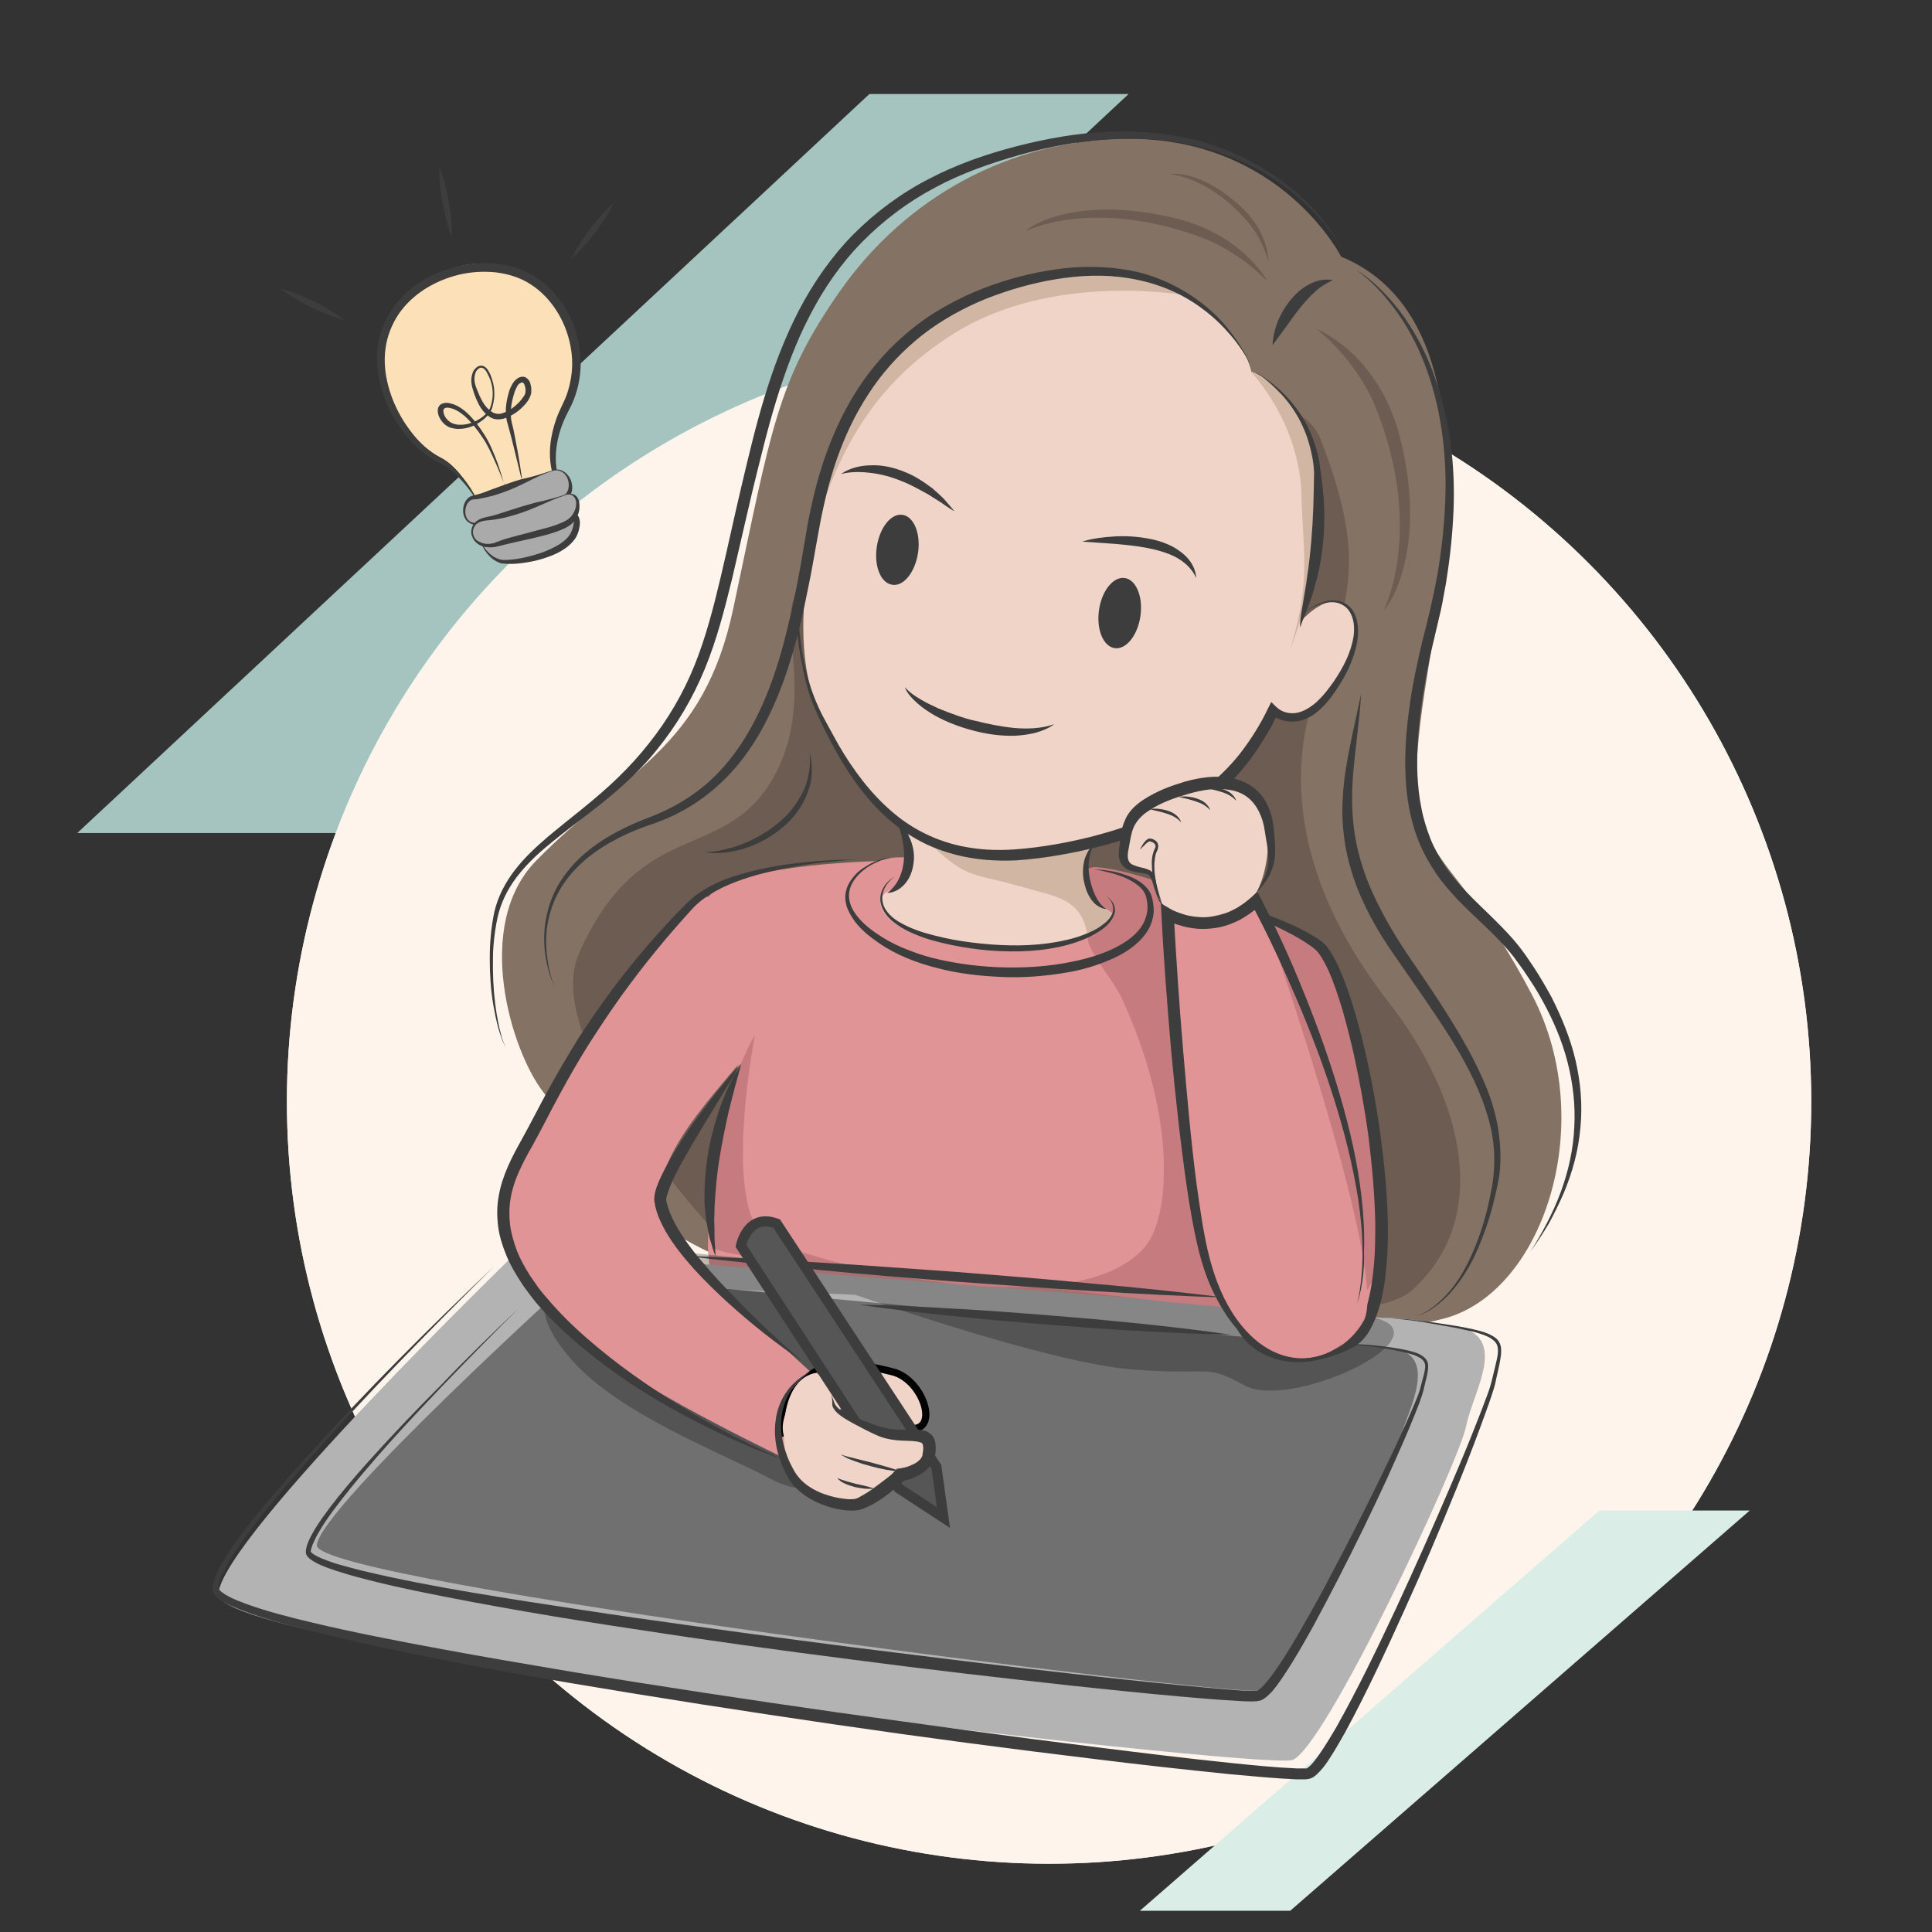 <?xml version="1.0" encoding="utf-8"?>
<!-- Generator: Adobe Illustrator 23.0.3, SVG Export Plug-In . SVG Version: 6.00 Build 0)  -->
<svg version="1.1" id="圖層_1" xmlns="http://www.w3.org/2000/svg" xmlns:xlink="http://www.w3.org/1999/xlink" x="0px" y="0px"
	 viewBox="0 0 600 600" style="enable-background:new 0 0 600 600;" xml:space="preserve">
<rect x="0" y="0" width="600" height="600" fill="#333333" stroke="none"/>
<style type="text/css">
	.st0{fill:#A5C4C0;}
	.st1{fill:#DAF2EE;}
	.st2{fill:#FFF4EB;}
	.st3{fill:#DAEDE6;}
	.st4{fill:#847264;}
	.st5{fill:#6D5C51;}
	.st6{fill:#F0D4C8;}
	.st7{fill:#E19495;}
	.st8{fill:#D1B6A3;}
	.st9{fill:#B3B3B3;}
	.st10{fill:#707070;}
	.st11{opacity:0.25;fill:#020202;enable-background:new    ;}
	.st12{fill:#C67C7F;}
	.st13{fill:#3D3D3D;}
	.st14{fill:none;}
	.st15{fill:#F0D4C8;stroke:#000000;stroke-width:2.237;stroke-miterlimit:10;}
	.st16{fill:#565656;stroke:#3D3D3D;stroke-width:3.146;stroke-miterlimit:10;}
	.st17{fill:#F0D4C8;stroke:#000000;stroke-width:2;stroke-miterlimit:10;}
	.st18{fill:#FCE0B7;}
	.st19{fill:#BCBCBC;}
	.st20{fill:#AAAAAA;}
	.st21{fill:none;stroke:#000000;stroke-miterlimit:10;}
</style>
<polygon class="st0" points="350.5,29.2 270,29.2 24,258.7 104.5,258.7 "/>
<g>
	<circle class="st1" cx="325.8" cy="342.1" r="236.7"/>
	<circle class="st2" cx="325.8" cy="342.1" r="236.7"/>
</g>
<polygon class="st3" points="543.4,469.1 496.7,469.1 354,593.4 400.7,593.4 "/>
<g>
	<path class="st4" d="M416.5,79.7c0,0-18.7-37-66.7-36.6c-36.1,0.3-68.5,18.1-89,47.4c-19.6,28-21.2,42.7-33.1,98.6
		c-9.3,43.7-33.5,50-61.1,78.1c-19.9,20.2-7.8,59.4,2.3,72.2c8,10.2,15.8,21.4,30.2,35.6c17.2,16.9,57.4,27.7,60.8,25.1
		s145,22.4,145,22.4s20.3-7.6,42.7-12.8c31.4-7.4,49.2-60.6,28.2-100.7c-28.4-54.3-42.9-35.9-32.5-99.7
		C451.6,158.6,457.7,96.8,416.5,79.7z"/>
	<path class="st5" d="M241.2,239.6c-15,29.5-41.9,12.5-61.4,56.5c-12.4,28.1,42.2,86.4,42.2,86.4s191.8,40.4,216.5,18.2
		s16.5-59-7.5-89.8s-33.9-65.2-21.8-97.8c9.9-26.7,15.3-39.5,1-76.5C395,97.3,255.4,174,248.1,182.8
		C240.8,191.6,253.2,216,241.2,239.6z"/>
	<path class="st6" d="M325.5,265.4c21.4-4.6,49.1-7.1,70.8-44.6c0,0,4.9,9.3,17.4-7.1c15.2-19.9,4.9-36.5-9.8-20.7
		c0,0,2.1-3.9,4.9-19.5c4.9-27.6-3.6-51.5-20.2-58.1c0,0-4.6-24.5-41.4-30.1c-18.7-2.8-32.5,2.1-44.4,8.6s-28,9.8-45.4,52.2
		c-6.2,15.1-7.2,36.8-7.2,36.8s-3.1,21.2,3.5,36.5c9,21,26,38,26,38"/>
	<path class="st7" d="M218.6,282.3c0.1,11.8,21,8.4,10.3,49.2c-5.4,20.6-4.5,25.9-7.8,42.9c-5.7,29.1,10.3,39.2,8.5,25.2l152.8,14.6
		c0,0,14.5,17.7,39.2,2.1c19-12,0-118-13-123.7c-24.7-10.7-30.6-16.6-70.5-22.3c0,0,14.6,18.3-36.4,18.3
		c-35.1,0.1-18.1-22.4-18.1-22.4s-2.6,0-6.8,0.1c-0.8,0-3.7,1-4.7,1.1C254,268.1,218.5,270.8,218.6,282.3z"/>
	<path class="st8" d="M368.1,91.7c0,0-40.7-7.4-71.4,11.6c-24.8,15.4-36.2,35.8-44.1,62.6c0,0,5.2-34.8,26.9-56.1
		c18.9-18.5,37.9-24,53.9-25.2C351.4,83.2,368.1,91.7,368.1,91.7z"/>
	<path class="st8" d="M388.4,115.4c0,0,15.2,15.4,15.8,38.6c0.4,18,3.1,26.1-3.6,47.9c0,0,10.8-27.2,9.5-45.7
		c-1.2-18.4-7-28.3-11.3-33.4S388.4,115.4,388.4,115.4z"/>
	<path class="st9" d="M429.8,409.3c0,0,4.5-0.5,21.9,2.5s5.9,19.8,3.6,31.2c-2.3,11.4-44.1,100.5-54,103.6
		c-9.9,3-334.2-34.1-333.5-51.5c0.8-17.4,93.5-107,93.5-107L429.8,409.3z"/>
	<path class="st10" d="M410,417.4c0,0,6.9-0.8,22.1,1.2s5.1,19.5,3.1,27S400,523,391.4,525s-293.7-33.6-293-45.1
		C99.1,468.4,179,396,179,396L410,417.4z"/>
	<path class="st11" d="M265.6,402.1c0,0,60,21.2,86,23.2s22-2,35,5s54-11,45-19s-112-12-112-12l-134.2-13l5.1,12.6L265.6,402.1z"/>
	<path class="st11" d="M171.7,399.6c0,0-9.1,5.8,5.9,22.8s47,29,62,37s38,1,39-15s-39-37-22-39S200.8,396.8,171.7,399.6z"/>
	<path class="st7" d="M158.1,368.2c-3.5,27.9,15.4,42.7,27.1,51.6c18.7,14.3,59.4,33.5,59.4,33.5s1-20.2,13-22c0,0-43.3-37.9-51-54
		s18.2-40,28.4-53.8c0,0-1.7-62.1-22.4-40.5S159.8,354.3,158.1,368.2z"/>
	<path class="st6" d="M281.7,257.6c0,0,4.5,14.5-5.1,18.7c-9,4,1,18,35.1,18.6c21.9,0.4,36.9-9.6,32.1-12.5c-3.1-1.8-3-1.6-6.2-8.6
		c-3-6.5,2.9-12.7,2.9-12.7"/>
	<path class="st12" d="M234.5,321.3c0,0-9.7,49.1,2,62c6,6.5,95.8,31.1,119,4c8-9.4,10-40-7-77c-3.4-7.5-15-19.5-9-21c4-1,9-7,2-7
		c-2,0-9-13.5-1-13c15,1,54,17,66,23c12.6,6.3,35.4,91.6,16,111c-10,10-96-4.1-103-4s-97-8-98-12
		C218.3,374.3,223.5,340.3,234.5,321.3z"/>
	<path class="st8" d="M297.5,264.3c0,0,11.8,2,21,2c10,0,21-5,21-5s-2.9,6.4-2.5,11.5c0.5,6.5,9,11,9,11s-7.8,9-8.5,5.5
		c-2-10-10-11-17-13c-14.6-4.2-16.4-3.7-21-6c-6-3-11-9-11-9s7,4,17,5"/>
	<g>
		<path class="st13" d="M388.4,113.4c-1.7-3.4-3.9-6.6-6.4-9.5s-5.2-5.5-8.3-7.8c-6-4.6-13.1-7.7-20.5-9.2c-7.4-1.6-15-1.6-22.5-0.6
			s-14.8,2.9-21.9,5.5s-13.8,6.1-19.9,10.4c-6.1,4.4-11.5,9.7-16,15.6c-4.5,6-8.2,12.6-11,19.5c-2.9,7-4.9,14.2-6.5,21.7
			c-0.8,3.7-1.4,7.5-2.1,11.2c-0.7,3.8-1.3,7.6-2.1,11.3c-1.5,7.5-3.1,15.1-5.4,22.5c-2.2,7.4-5,14.7-8.7,21.6
			c-3.7,6.9-8.4,13.3-14.3,18.5c-5.8,5.3-12.8,9.3-20.2,11.8c-7.2,2.4-14.1,5.7-20,10.4c-2.9,2.4-5.5,5.1-7.6,8.2s-3.6,6.6-4.5,10.3
			c-0.9,3.7-1.1,7.5-0.7,11.3c0.4,3.8,1.2,7.6,2.7,11.1c-3.2-6.9-4.4-15-2.8-22.6c0.8-3.8,2.2-7.5,4.3-10.8s4.7-6.3,7.7-8.8
			c5.9-5.1,13.1-8.6,20.3-11.3c7-2.7,13.6-6.6,19-11.7c5.5-5.1,9.8-11.3,13.3-18s6.1-13.8,8.2-21.1s3.7-14.7,5.2-22.2
			c0.7-3.7,1.4-7.5,2-11.3c0.7-3.8,1.2-7.6,2.1-11.4c1.6-7.6,3.8-15.1,6.8-22.3c3-7.2,6.8-14.1,11.6-20.3
			c4.8-6.2,10.5-11.7,16.9-16.2c3.2-2.3,6.6-4.2,10.1-6s7.1-3.3,10.7-4.6c7.3-2.6,14.9-4.4,22.7-5.3c7.7-0.8,15.6-0.5,23.2,1.3
			C369,88.5,382.3,99.3,388.4,113.4z"/>
	</g>
	<g>
		<path class="st13" d="M422.7,215.5c-0.5,8.9-2,17.8-2.6,26.6s0.1,17.6,2.7,25.9c1.2,4.2,2.9,8.2,4.8,12.1s4.1,7.8,6.4,11.5
			s4.9,7.4,7.4,11.1s5,7.4,7.4,11.2c4.8,7.6,9.4,15.4,12.8,23.8c1.7,4.2,3,8.6,3.7,13.1s0.9,9.1,0.4,13.6c-0.3,2.3-0.8,4.5-1.3,6.7
			s-1.1,4.4-1.7,6.5c-1.3,4.3-2.9,8.5-4.8,12.6c-2,4-4.4,7.9-7.4,11.2c-1.5,1.7-3.2,3.2-5,4.5s-3.8,2.4-6,2.9
			c2.2-0.6,4.1-1.8,5.8-3.1c1.8-1.4,3.3-2.9,4.8-4.6c2.9-3.4,5.1-7.3,6.9-11.3s3.3-8.2,4.4-12.5c0.6-2.1,1.1-4.3,1.5-6.5
			c0.5-2.2,0.8-4.3,1-6.5s0.2-4.4,0.1-6.5c-0.1-2.2-0.4-4.3-0.8-6.5c-0.9-4.3-2.3-8.5-4-12.5c-3.4-8.1-8.1-15.7-13-23
			c-4.9-7.4-10.1-14.6-15.2-22.1c-2.5-3.8-4.8-7.7-6.8-11.8c-2-4.1-3.7-8.4-4.9-12.8c-1.3-4.4-2-9-2.3-13.5c-0.3-4.6,0-9.1,0.5-13.6
			C418.7,232.9,420.9,224.3,422.7,215.5z"/>
	</g>
	<g>
		<path class="st13" d="M389.6,115.4c6.4,3.5,11.8,8.9,15.5,15.2c1.8,3.2,3.2,6.7,4.1,10.3c0.5,1.8,0.7,3.6,0.9,5.5l0.4,2.7
			c0.1,0.9,0.2,1.8,0.3,2.7c0.8,7.3,0.6,14.8-0.6,22.1c-0.3,1.8-0.7,3.6-1.1,5.4c-0.5,1.8-1,3.6-1.5,5.3c-0.6,1.7-1.2,3.5-1.9,5.2
			c-0.6,1.7-1.4,3.3-1.9,5.1c-0.1-0.9,0-1.9,0.1-2.8c0.1-0.9,0.2-1.8,0.4-2.7l0.9-5.4c0.3-1.8,0.6-3.5,0.8-5.3
			c0.3-1.8,0.5-3.5,0.7-5.3c0.8-7.1,1.2-14.2,1.3-21.4l0.1-5.4c-0.1-1.8-0.3-3.5-0.7-5.3c-0.7-3.5-1.8-6.9-3.4-10.1
			c-1.6-3.2-3.7-6.2-6.1-8.8C395.4,119.8,392.7,117.3,389.6,115.4z"/>
	</g>
	<g>
		<path class="st13" d="M395.2,107.2c0.1-2.5,0.7-5,1.6-7.3s2.2-4.5,3.8-6.5c1.6-2,3.5-3.8,5.8-5c2.3-1.3,5-1.9,7.5-1.4
			c-2.3,1.1-4.2,2.3-5.8,3.9c-1.7,1.5-3.1,3.2-4.6,5c-1.4,1.8-2.8,3.7-4.1,5.6C398.1,103.2,396.7,105.2,395.2,107.2z"/>
	</g>
	<g>
		<path class="st13" d="M417.5,78.7c-2.2-4.2-5.2-8.1-8.4-11.6c-3.2-3.5-6.8-6.7-10.6-9.5c-7.7-5.6-16.4-9.6-25.6-11.9
			c-9.2-2.4-18.7-3-28.2-2.5c-9.5,0.6-18.8,2.3-28,4.9c-9.1,2.6-18.1,5.7-26.4,10.2c-8.3,4.4-15.9,10.1-22.5,16.8
			s-12,14.5-16.3,22.9c-4.4,8.4-7.6,17.3-10.4,26.3c-2.8,9.1-5,18.4-7.3,27.7c-2.2,9.3-4.3,18.6-6.5,28c-2.3,9.3-4.7,18.7-8.4,27.7
			s-8.7,17.5-14.8,25c-3,3.8-6.4,7.3-10,10.6s-7.3,6.3-11.1,9.2s-7.6,5.8-11.3,8.8s-7.2,6.1-10.2,9.8c-3,3.6-5.3,7.7-6.6,12.3
			c-0.6,2.3-1,4.6-1.3,7s-0.5,4.7-0.5,7.1c-0.1,4.8,0.1,9.5,0.7,14.3c0.3,2.4,0.7,4.7,1.2,7.1c0.3,1.2,0.6,2.3,0.9,3.5
			c0.4,1.1,0.8,2.3,1.5,3.3c-0.7-1-1.2-2.1-1.6-3.2c-0.4-1.1-0.8-2.3-1.1-3.4c-0.6-2.3-1.1-4.7-1.5-7c-0.8-4.7-1.1-9.6-1.1-14.4
			s0.4-9.6,1.4-14.4c1.1-4.8,3.4-9.2,6.4-13.1s6.6-7.2,10.2-10.3c3.7-3.1,7.5-6.1,11.2-9.1s7.3-6.1,10.7-9.4
			c3.4-3.3,6.6-6.8,9.5-10.5c5.9-7.4,10.7-15.6,14.2-24.3s5.9-18,8.1-27.3c2.2-9.3,4.2-18.7,6.4-28s4.4-18.7,7.2-27.9
			s6.2-18.3,10.7-27c4.5-8.6,10.1-16.7,17-23.7c6.9-6.9,14.9-12.8,23.5-17.2c8.6-4.5,17.9-7.7,27.2-10.1c9.3-2.4,18.9-4.1,28.6-4.5
			s19.4,0.5,28.8,3.1c9.3,2.6,18.2,7,25.8,12.9C406.8,62.7,413.3,70.1,417.5,78.7z"/>
	</g>
	<g>
		<path class="st13" d="M248.2,178.8c-0.5,4.6-0.5,9.2-0.2,13.8s0.9,9.1,1.8,13.6c1,4.5,2.3,8.8,4.2,13c0.9,2.1,2,4.1,3.1,6.1
			s2.2,4,3.3,6c4.6,7.9,10.1,15.3,17,21.1c6.8,5.8,15.2,9.6,24.1,10.9c4.4,0.7,8.9,0.8,13.4,0.5s9-0.9,13.5-1.7
			c9-1.6,17.8-4,26.3-7.3c4.2-1.6,8.4-3.5,12.3-5.6c4-2.2,7.7-4.6,11-7.6s6.3-6.3,8.9-10c2.6-3.6,5-7.6,6.9-11.6l1-2l1.5,1.5
			c0.1,0.1,0.4,0.3,0.6,0.5s0.5,0.3,0.7,0.5c0.5,0.3,1,0.5,1.6,0.7c1.1,0.3,2.2,0.4,3.4,0.2c2.3-0.4,4.5-1.8,6.4-3.5
			c0.9-0.9,1.8-1.8,2.7-2.9c0.8-1,1.6-2.1,2.4-3.2c1.5-2.2,2.9-4.5,4-6.9s1.9-4.9,2.3-7.5c0.3-2.6,0.1-5.3-1.3-7.5
			c-0.7-1.1-1.7-1.9-2.9-2.4c-1.2-0.5-2.5-0.6-3.8-0.4c-2.6,0.3-5.1,1.6-7.4,3.1c2.1-1.6,4.6-3,7.3-3.6c1.4-0.2,2.8-0.2,4.2,0.2
			c1.4,0.5,2.6,1.4,3.4,2.5c1.7,2.4,2,5.4,1.8,8.1c-0.2,2.8-1,5.5-2,8.1s-2.3,5-3.8,7.3c-0.7,1.2-1.5,2.3-2.3,3.4
			c-0.8,1.1-1.7,2.2-2.7,3.2c-2,2-4.4,3.9-7.5,4.5c-1.5,0.3-3.1,0.3-4.7-0.1c-0.8-0.2-1.5-0.5-2.2-0.8c-0.7-0.4-1.3-0.7-2-1.4
			l2.5-0.5c-1,2.2-2,4.3-3.2,6.3s-2.4,4-3.8,6c-2.7,3.9-5.7,7.6-9.2,10.8s-7.5,5.9-11.7,8.1c-4.1,2.3-8.4,4.2-12.8,5.9
			c-8.7,3.3-17.8,5.7-27,7.3c-4.6,0.8-9.2,1.4-13.9,1.7c-4.7,0.2-9.5,0-14.1-0.8c-4.7-0.8-9.3-2.2-13.6-4.2c-2.1-1-4.2-2.2-6.2-3.5
			s-3.8-2.8-5.6-4.3c-7.1-6.3-12.5-14.1-16.9-22.2c-2.2-4.1-4.3-8.2-6.1-12.5s-3-8.8-3.8-13.4C247.1,197.3,246.9,187.9,248.2,178.8z
			"/>
	</g>
	<g>
		<path class="st13" d="M278.5,255c1.8,1.4,3.1,3.3,4.1,5.4c0.9,2.1,1.4,4.5,1.2,6.8c-0.2,2.4-0.8,4.7-2.3,6.7
			c-1.4,1.9-3.6,3.4-6,3.4c1.8-1.3,3-2.9,3.8-4.7c0.8-1.7,1.3-3.7,1.4-5.6c0.2-1.9,0-3.9-0.4-5.9C280,259.1,279.3,257.1,278.5,255z"
			/>
	</g>
	<g>
		<path class="st13" d="M340,261.8c-1,1.7-1.6,3.5-1.8,5.4c-0.3,1.8-0.1,3.7,0.2,5.5c0.4,1.8,0.9,3.6,1.7,5.3
			c0.8,1.7,1.8,3.2,3.5,4.3c-1,0-2-0.5-2.9-1.1c-0.8-0.6-1.6-1.4-2.1-2.3c-1.2-1.8-1.7-3.8-2.1-5.8c-0.3-2-0.2-4.2,0.3-6.1
			C337.4,265,338.5,263.1,340,261.8z"/>
	</g>
	<g>
		<path class="st13" d="M278.4,266.3c-1.6,0-3.2,0.4-4.8,0.9c-1.5,0.6-3,1.3-4.3,2.2c-2.6,1.8-4.9,4.3-5.5,7.3
			c-0.3,1.5-0.1,3,0.4,4.4s1.4,2.7,2.4,3.9c2,2.4,4.6,4.3,7.3,6c2.7,1.7,5.6,3.1,8.6,4.2c3,1.2,6.1,2.1,9.2,2.8
			c6.3,1.4,12.7,2.2,19.1,2.4c6.4,0.2,12.9-0.1,19.3-1.2c6.3-1.1,12.6-2.7,18.1-5.9c2.7-1.6,5.2-3.6,6.7-6.2
			c0.7-1.3,1.2-2.7,1.4-4.2c0.2-1.5,0-3.1-0.4-4.5s-1.4-2.6-2.6-3.5c-1.2-1-2.6-1.7-4.1-2.4c-1.5-0.6-3-1.1-4.6-1.5s-3.2-0.8-4.8-1
			c3.3,0.1,6.6,0.6,9.7,1.7c1.6,0.5,3.1,1.2,4.6,2.2c1.4,1,2.7,2.3,3.4,4c0.6,1.7,0.8,3.4,0.8,5.2c-0.1,1.8-0.6,3.5-1.4,5.1
			c-1.7,3.2-4.4,5.5-7.2,7.3c-2.9,1.8-6,3.1-9.2,4.2s-6.4,1.9-9.7,2.4c-6.6,1.1-13.2,1.6-19.8,1.3c-6.6-0.3-13.2-1-19.7-2.7
			c-6.4-1.6-12.8-4-18.3-7.8c-2.8-1.9-5.4-4-7.5-6.7c-1-1.4-1.9-2.9-2.5-4.5c-0.5-1.7-0.7-3.5-0.2-5.2c0.4-1.7,1.4-3.2,2.5-4.5
			s2.5-2.3,3.9-3.1C271.8,267.2,275.1,266.1,278.4,266.3z"/>
	</g>
	<g>
		<path class="st13" d="M265.9,267c-3,0.1-6,0.4-9,0.7c-3,0.3-6,0.7-8.9,1.2c-5.9,1-11.8,2.3-17.4,4.2c-2.8,1-5.6,2.1-8.1,3.5
			c-2.6,1.4-5,3.1-7,5.1c-4,4.4-8,8.9-11.8,13.6c-3.8,4.6-7.4,9.4-10.9,14.2c-3.5,4.9-6.8,9.9-10,14.9c-3.2,5.1-6.2,10.3-9,15.5
			c-2.9,5.3-5.5,10.6-8.5,16c-1.5,2.6-2.9,5.2-4.1,7.9c-1.2,2.6-2.1,5.4-2.6,8.2c-0.5,2.8-0.5,5.6-0.2,8.4c0.4,2.8,1.2,5.6,2.2,8.2
			c1.1,2.7,2.5,5.2,4.1,7.7c0.8,1.2,1.7,2.4,2.5,3.6c0.9,1.2,1.8,2.3,2.8,3.4c3.8,4.5,8.1,8.7,12.6,12.6s9.2,7.6,14.1,11.1
			c4.9,3.5,9.9,6.8,15,9.9c10.3,6.3,21,11.8,32,16.6c-2.8-1-5.7-2.1-8.5-3.2c-2.8-1.2-5.6-2.4-8.3-3.6c-5.5-2.5-10.9-5.2-16.2-8.1
			c-10.6-5.8-20.8-12.5-30.1-20.3c-4.7-3.9-9.1-8.1-13.2-12.7c-1-1.1-2-2.4-2.9-3.6s-1.9-2.5-2.7-3.8c-1.7-2.6-3.3-5.3-4.5-8.2
			c-1.2-2.9-2.2-6-2.6-9.1c-0.4-3.2-0.4-6.4,0.2-9.6c1.1-6.3,4.1-12,7-17.2s5.6-10.6,8.5-15.9s6-10.5,9.2-15.7
			c6.6-10.2,13.8-20,21.7-29.1c2-2.3,4-4.5,6.1-6.8c2-2.2,4.2-4.4,6.3-6.5c2.3-2.2,4.9-3.9,7.7-5.3s5.6-2.5,8.6-3.3
			c5.8-1.7,11.8-2.8,17.8-3.5C253.9,267.3,259.9,266.9,265.9,267z"/>
	</g>
	<g>
		<path class="st13" d="M249.2,422.8c-8.1-5.5-15.8-11.6-23.1-18.2c-3.6-3.3-7.2-6.8-10.5-10.4c-3.3-3.7-6.5-7.6-9-12
			c-1.2-2.2-2.4-4.6-3-7.2c-0.1-0.3-0.2-0.7-0.2-1l-0.1-0.5c0-0.2-0.1-0.3-0.1-0.6c-0.1-0.9,0.1-1.7,0.2-2.4
			c0.3-1.4,0.8-2.6,1.3-3.8c2.1-4.7,4.6-8.9,7.3-13c1.3-2.1,2.7-4.1,4.2-6.1c1.4-2,2.9-4,4.4-5.9c3-3.9,6.1-7.7,9.4-11.3
			c-4.9,8.5-10.2,16.7-15.1,25.1c-1.2,2.1-2.4,4.2-3.6,6.3c-1.1,2.1-2.2,4.2-3.1,6.4c-0.4,1.1-0.8,2.2-1.1,3.1
			c-0.1,0.5-0.2,1-0.2,1.2c0,0,0,0.2,0,0.3l0.1,0.4c0,0.3,0.1,0.5,0.2,0.8c0.5,2.1,1.5,4.2,2.6,6.3c2.3,4.1,5.2,8,8.3,11.6
			c3.1,3.7,6.4,7.3,9.8,10.7C234.7,409.8,241.9,416.4,249.2,422.8z"/>
	</g>
	<g>
		<path class="st14" d="M220,382"/>
	</g>
	<g>
		<path class="st13" d="M218.8,264.6c2.1,0,4.3-0.3,6.3-0.8c2.1-0.5,4.1-1.1,6-1.9s3.8-1.7,5.6-2.8c1.8-1,3.5-2.3,5.1-3.6
			c0.8-0.6,1.5-1.4,2.3-2.1c0.7-0.8,1.4-1.5,2-2.3c1.3-1.6,2.3-3.4,3.3-5.2c0.9-1.9,1.5-3.9,1.8-5.9c0.4-2.1,0.5-4.2,0.2-6.3
			c0.7,2.1,0.8,4.3,0.7,6.4c-0.1,2.2-0.6,4.4-1.4,6.4c-1.6,4.1-4.4,7.8-7.8,10.6s-7.3,5-11.4,6.3c-2.1,0.7-4.2,1.1-6.4,1.4
			C223.1,265,221,265,218.8,264.6z"/>
	</g>
	<g>
		<path class="st13" d="M367.8,277c4.4,0.9,8.8,1.9,13.1,3.1c4.3,1.2,8.6,2.5,12.9,4.1c4.2,1.5,8.4,3.3,12.4,5.5c1,0.6,2,1.2,3,1.8
			c0.5,0.3,0.9,0.7,1.4,1c0.6,0.5,1,0.9,1.4,1.4c1.6,2,2.6,4.1,3.6,6.1c1.9,4.2,3.4,8.5,4.7,12.8c1.3,4.3,2.5,8.7,3.5,13.1
			c2.1,8.8,3.7,17.6,4.9,26.5c1.2,8.9,2.1,17.9,2.3,26.9c0.1,4.5,0,9.1-0.4,13.6s-1,9.1-2.4,13.6c-0.7,2.2-1.6,4.5-2.8,6.6
			c-1.2,2.1-2.9,4.1-5.3,5.4c-0.3,0.2-0.6,0.3-0.9,0.4l-0.8,0.4l-1.6,0.7c-1.1,0.4-2.2,0.8-3.3,1.2c-2.2,0.7-4.5,1.3-6.8,1.6
			c-2.3,0.3-4.7,0.3-7,0s-4.6-1-6.8-2c-4.2-2-7.7-5.5-9.5-9.6c2.6,3.6,6.3,6.3,10.3,7.7c4,1.4,8.4,1.5,12.5,0.7
			c2.1-0.4,4.2-0.9,6.2-1.7c1-0.3,2-0.8,3-1.2l1.5-0.7l0.7-0.3c0.2-0.1,0.4-0.2,0.6-0.3c1.6-0.9,2.9-2.4,3.9-4.1s1.8-3.7,2.4-5.8
			c1.2-4.1,1.8-8.4,2.2-12.8c0.4-4.4,0.4-8.8,0.4-13.2c-0.2-8.8-1-17.7-2.1-26.5c-1.2-8.8-2.8-17.6-4.7-26.2
			c-1-4.3-2.1-8.6-3.3-12.9c-1.3-4.2-2.6-8.4-4.4-12.4c-0.9-2-1.9-3.9-3.1-5.5c-0.3-0.4-0.6-0.7-0.9-1l-1.2-1
			c-0.9-0.6-1.8-1.2-2.7-1.8c-3.7-2.3-7.7-4.2-11.8-6C384.8,282.8,376.3,279.7,367.8,277z"/>
	</g>
	<g>
		<path class="st14" d="M374.9,287"/>
	</g>
	<g>
		<path class="st13" d="M153.5,393.2c-9.8,9.7-19.5,19.5-29.1,29.4s-19,20-28.1,30.3c-4.6,5.2-9,10.4-13.4,15.7
			c-4.3,5.4-8.5,10.8-12,16.7c-0.8,1.5-1.6,3-2.3,4.5c-0.3,0.8-0.6,1.5-0.7,2.3c-0.1,0.4-0.1,0.8-0.1,1c0,0.1,0.1,0.4,0.3,0.6
			c0.4,0.5,1.1,1,1.7,1.4c0.7,0.4,1.4,0.8,2.2,1.2c1.5,0.7,3.1,1.3,4.7,1.9c6.4,2.3,13.1,4,19.8,5.6c13.4,3.2,26.9,5.8,40.4,8.3
			c13.5,2.5,27.1,4.8,40.7,7.1c27.2,4.5,54.4,8.6,81.7,12.5c27.3,3.8,54.6,7.6,81.9,11c13.7,1.7,27.3,3.4,41,4.8
			c6.8,0.7,13.7,1.4,20.5,1.7c0.8,0,1.7,0,2.4,0c0.2,0,0.4,0,0.5,0c0.2,0,0.1,0,0.2,0c0.2-0.1,0.4-0.3,0.7-0.5
			c1.1-0.9,2.1-2.3,3.1-3.7c1.9-2.7,3.7-5.7,5.4-8.6c6.7-11.9,12.7-24.4,18.5-36.8c5.8-12.5,11.4-25.1,16.8-37.7
			c2.7-6.3,5.4-12.7,7.9-19.1c1.3-3.2,2.5-6.4,3.7-9.6c0.6-1.6,1.1-3.2,1.5-4.9c0.4-1.7,0.8-3.4,1.2-5c0.4-1.7,0.8-3.4,0.5-4.9
			c-0.1-0.8-0.5-1.4-1.1-2c-0.6-0.5-1.3-1-2-1.3c-1.5-0.7-3.2-1.2-4.8-1.6c-1.7-0.4-3.3-0.7-5-1.1c-3.4-0.6-6.8-1.2-10.2-1.8
			c-1.7-0.3-3.4-0.5-5.1-0.7s-3.4-0.4-5.1-0.4c1.7-0.1,3.4,0.1,5.2,0.2c1.7,0.2,3.4,0.4,5.1,0.6c3.4,0.4,6.8,1,10.2,1.5
			c1.7,0.3,3.4,0.6,5.1,1s3.4,0.8,5,1.5c0.8,0.4,1.6,0.8,2.3,1.4c0.7,0.6,1.2,1.5,1.4,2.5c0.3,1.9-0.1,3.6-0.4,5.3
			c-0.4,1.7-0.7,3.4-1.1,5c-0.3,1.8-0.9,3.4-1.4,5c-1.1,3.3-2.3,6.5-3.5,9.8c-2.4,6.5-4.9,12.9-7.5,19.3
			c-5.2,12.8-10.6,25.5-16.3,38c-5.7,12.6-11.5,25.1-18.1,37.3c-1.7,3-3.4,6-5.4,9c-1,1.5-2.1,2.9-3.6,4.3c-0.4,0.3-0.8,0.7-1.5,1
			c-0.3,0.1-0.8,0.3-1.1,0.3c-0.3,0-0.5,0.1-0.8,0.1c-1,0-1.8,0-2.7,0c-7-0.3-13.8-1-20.7-1.6c-13.7-1.4-27.4-2.9-41.1-4.6
			c-27.4-3.3-54.7-6.9-82-10.9s-54.5-8.2-81.7-12.8c-13.6-2.3-27.2-4.7-40.7-7.4s-27-5.5-40.4-8.9c-6.7-1.7-13.4-3.5-19.9-5.9
			c-1.6-0.6-3.3-1.3-4.9-2c-0.8-0.4-1.6-0.8-2.4-1.3s-1.5-1-2.2-1.9c-0.3-0.4-0.7-1-0.7-1.7c0-0.2,0-0.3,0-0.4s0-0.3,0-0.4
			c0-0.2,0.1-0.5,0.1-0.7c0.2-0.9,0.5-1.8,0.8-2.6c0.7-1.7,1.5-3.2,2.4-4.7c3.6-6,8-11.4,12.3-16.7c4.4-5.3,9-10.5,13.6-15.6
			C113.9,431.7,133.5,412.2,153.5,393.2z"/>
	</g>
	<g>
		<path class="st13" d="M161.3,406.1c-8.1,8-16.1,16.2-24,24.4c-7.9,8.3-15.7,16.6-23.1,25.3c-3.7,4.3-7.3,8.7-10.7,13.3
			c-1.7,2.3-3.3,4.6-4.7,7.1c-0.7,1.2-1.3,2.5-1.8,3.7c-0.2,0.6-0.4,1.3-0.5,1.8v0.2c0,0.1,0,0,0,0s0,0.1,0.1,0.1
			c0.1,0.1,0.3,0.3,0.5,0.5c1,0.7,2.3,1.3,3.6,1.8c1.3,0.5,2.6,1,4,1.4c2.7,0.8,5.4,1.5,8.2,2.2c5.5,1.3,11.1,2.5,16.7,3.6
			c11.2,2.2,22.4,4,33.7,5.8c11.3,1.7,22.5,3.5,33.8,5.1c22.6,3.2,45.2,6.3,67.9,9.2c22.6,2.8,45.3,5.7,68,8.2
			c11.3,1.3,22.7,2.5,34,3.6c5.7,0.5,11.4,1.1,17,1.5c1.4,0.1,2.8,0.2,4.2,0.2c0.7,0,1.4,0,2,0h0.2l0,0c0,0,0.1,0,0.2-0.1
			c0.2-0.1,0.4-0.3,0.6-0.4c0.9-0.8,1.8-1.8,2.7-2.9c0.9-1.1,1.7-2.2,2.5-3.4c3.2-4.6,6.1-9.5,8.9-14.5c2.8-4.9,5.6-9.9,8.2-15
			c5.4-10.1,10.5-20.2,15.5-30.5c2.5-5.1,5-10.3,7.3-15.5c1.2-2.6,2.3-5.2,3.4-7.8c0.5-1.3,1.1-2.6,1.4-4l1.1-4.1
			c0.3-1.3,0.7-2.8,0.1-3.9s-1.9-1.7-3.2-2.2c-2.7-0.9-5.5-1.4-8.3-1.9s-5.6-0.9-8.5-1.1c-1.4-0.1-2.8-0.1-4.3,0
			c-0.7,0-1.4,0.1-2.1,0.3c-0.7,0.2-1.4,0.3-1.9,0.9c0.5-0.6,1.2-0.8,1.9-1c0.7-0.2,1.4-0.3,2.1-0.4c1.4-0.1,2.9-0.2,4.3-0.1
			c2.9,0.1,5.7,0.4,8.6,0.8c2.8,0.4,5.7,0.8,8.5,1.7c0.7,0.2,1.4,0.5,2,0.9c0.7,0.4,1.3,0.9,1.7,1.6c0.4,0.7,0.5,1.6,0.4,2.3
			c0,0.8-0.2,1.5-0.3,2.2l-1,4.2c-0.3,1.4-0.8,2.8-1.3,4.2c-1,2.7-2.1,5.3-3.2,8c-2.2,5.3-4.6,10.5-6.9,15.7
			c-4.8,10.4-9.8,20.7-15,30.8c-2.6,5.1-5.3,10.2-8,15.2c-2.8,5-5.6,10-8.8,14.8c-0.8,1.2-1.6,2.4-2.5,3.6c-0.9,1.2-1.8,2.3-3.1,3.4
			c-0.3,0.3-0.7,0.5-1.1,0.8c-0.2,0.1-0.5,0.3-0.8,0.4c-0.1,0-0.4,0.1-0.5,0.1s-0.3,0-0.4,0.1c-0.9,0.1-1.6,0.1-2.3,0.1
			c-1.5,0-2.9-0.1-4.3-0.2c-5.7-0.3-11.4-0.8-17.1-1.3c-11.4-1-22.8-2.2-34.1-3.4c-22.7-2.5-45.4-5.1-68.1-8.1
			c-22.7-2.9-45.3-6-67.9-9.5c-22.6-3.4-45.1-7.2-67.5-11.8c-5.6-1.2-11.2-2.4-16.7-3.9c-2.8-0.7-5.5-1.5-8.3-2.4
			c-1.4-0.5-2.7-0.9-4.1-1.5s-2.7-1.2-4-2.2c-0.3-0.3-0.7-0.6-0.9-1c-0.1-0.2-0.3-0.5-0.3-0.8c0-0.1,0-0.4,0-0.5v-0.3
			c0.1-0.8,0.3-1.6,0.6-2.3c0.5-1.4,1.3-2.7,2-4c1.5-2.5,3.2-4.8,4.9-7.1c3.5-4.6,7.2-8.9,11-13.2c7.6-8.5,15.5-16.8,23.6-24.9
			C144.8,421.9,153,414,161.3,406.1z"/>
	</g>
	<g>
		<path class="st13" d="M380.9,403c-14.1-0.5-28.1-1.2-42.2-2.1c-7-0.4-14-0.9-21.1-1.4l-21.1-1.5l-21-1.7c-7-0.6-14-1.2-21-1.9
			c-14-1.3-28-2.7-42-4.4c14.1,0.5,28.1,1.2,42.2,2.1c7,0.4,14,0.9,21.1,1.4l21.1,1.5l21,1.7c7,0.6,14,1.2,21,1.9
			C352.9,399.8,366.9,401.3,380.9,403z"/>
	</g>
	<g>
		<path class="st13" d="M421.3,83.9c3,1.8,5.6,4.1,8.1,6.6s4.7,5.2,6.7,8c2,2.9,3.8,5.9,5.4,9c0.7,1.6,1.6,3.1,2.2,4.8
			c0.3,0.8,0.7,1.6,1,2.4l0.9,2.5c2.4,6.6,4,13.5,4.9,20.4c0.9,7,1.2,14,0.9,21c-0.3,7-1,14-2.1,20.9c-0.2,1.7-0.6,3.4-0.9,5.2
			c-0.3,1.7-0.6,3.4-1,5.1c-0.8,3.4-1.6,6.8-2.4,10.2c-1.6,6.7-2.8,13.5-3.7,20.3c-0.9,6.8-1.4,13.7-1.1,20.4
			c0.2,3.4,0.5,6.8,1.2,10.1c0.6,3.3,1.6,6.5,2.8,9.6c2.5,6.2,6.4,11.7,11.2,16.6c4.7,4.9,10,9.5,14.7,14.9c1.2,1.4,2.3,2.8,3.3,4.2
			c1,1.4,2,2.9,3,4.4c1.9,2.9,3.7,6,5.4,9.1c3.2,6.3,5.9,12.9,7.5,19.7c1.6,6.9,2.2,14,1.5,21c-0.6,7-2.5,13.9-5.2,20.3
			c-1.4,3.2-2.9,6.3-4.6,9.4c-1.8,3-3.7,5.9-5.7,8.7c3.7-5.9,7-12,9.4-18.5s3.9-13.3,4.2-20.1c0.4-6.8-0.4-13.7-2.1-20.3
			c-1.7-6.6-4.4-12.9-7.7-18.9c-1.6-3-3.5-5.9-5.4-8.7c-0.9-1.4-2-2.8-3-4.2c-1-1.4-2.1-2.7-3.2-3.9c-4.5-5.1-9.8-9.5-14.7-14.6
			c-2.4-2.6-4.8-5.3-6.8-8.2c-2-3-3.8-6.1-5.2-9.5c-2.8-6.7-4-13.9-4.3-20.9c-0.3-7.1,0.2-14.1,1.2-21.1c0.9-7,2.4-13.8,4-20.6
			c0.9-3.4,1.7-6.7,2.5-10.1c0.4-1.7,0.7-3.4,1.1-5c0.3-1.7,0.7-3.4,1-5.1c1.2-6.8,2-13.6,2.4-20.5c0.8-13.7-0.4-27.6-4.6-40.7
			l-0.8-2.4c-0.3-0.8-0.6-1.6-0.9-2.4c-0.6-1.6-1.3-3.2-2-4.8c-1.5-3.1-3.1-6.1-5-9s-4-5.6-6.3-8.2
			C426.7,88.3,424.1,85.9,421.3,83.9z"/>
	</g>
	<g>
		<path class="st13" d="M277.9,272.3c-1.7,1.1-3,2.7-3.6,4.6c-0.6,1.8-0.3,3.9,0.7,5.5s2.5,2.9,4.2,3.9s3.4,1.8,5.3,2.5
			c1.8,0.7,3.7,1.2,5.6,1.7s3.8,0.9,5.8,1.3c3.9,0.7,7.8,1.2,11.8,1.5c3.9,0.3,7.9,0.4,11.8,0.2c3.9-0.2,7.9-0.7,11.7-1.6
			c1.9-0.4,3.8-1,5.6-1.7c1.8-0.7,3.6-1.5,5.2-2.7c1.6-1.1,3.1-2.5,3.6-4.3c0.2-0.9,0.1-1.9-0.3-2.8s-1.1-1.6-1.9-2.2
			c0.8,0.5,1.6,1.2,2.2,2.1c0.5,0.9,0.8,2,0.6,3c-0.2,1-0.7,2-1.3,2.8c-0.6,0.8-1.4,1.6-2.2,2.2c-3.3,2.5-7.1,4-11,5.1
			c-7.8,2.1-16,2.4-24.1,1.8c-4-0.3-8-0.9-12-1.7c-3.9-0.8-7.9-1.8-11.6-3.4c-1.9-0.8-3.7-1.7-5.4-2.9c-1.7-1.2-3.3-2.6-4.3-4.5
			c-0.5-0.9-0.8-2-0.9-3s0.1-2.1,0.5-3.1C274.6,274.8,276.1,273.2,277.9,272.3z"/>
	</g>
	<g>
		<path class="st13" d="M382.3,414.5c-9.7-0.2-19.3-0.6-29-1.2c-4.8-0.2-9.6-0.6-14.4-0.9l-14.4-1.1l-14.4-1.2
			c-4.8-0.5-9.6-0.9-14.4-1.4c-9.6-1-19.2-2.1-28.8-3.5c9.7,0.1,19.3,0.6,29,1.2c4.8,0.2,9.6,0.6,14.4,0.9l14.4,1.1l14.4,1.2
			c4.8,0.5,9.6,0.9,14.4,1.4C363.1,412,372.7,413.1,382.3,414.5z"/>
	</g>
	<g>
		<path class="st13" d="M230.2,330.4c-1.4,5-2.7,9.9-3.9,14.8c-1.1,4.9-2.1,9.8-2.9,14.8c-0.8,4.9-1.2,9.9-1.5,14.9
			c0,1.3,0,2.5-0.1,3.8c0,1.3,0.1,2.5,0.1,3.8v1.9c0,0.6,0.1,1.3,0.1,1.9c0.1,1.3,0.2,2.5,0.2,3.9c-0.4-1.2-0.9-2.4-1.2-3.7
			c-0.2-0.6-0.4-1.2-0.6-1.9l-0.4-1.9c-0.2-1.3-0.5-2.6-0.7-3.8c-0.2-1.3-0.2-2.6-0.4-3.9s-0.1-2.6-0.1-3.9s0-2.6,0.1-3.9l0.3-3.9
			l0.5-3.9c0.8-5.1,2.1-10.2,3.8-15.1C225.2,339.4,227.3,334.7,230.2,330.4z"/>
	</g>
	<path class="st5" d="M408.9,102.2c0,0,18.9,7.3,25.7,33c7.8,29.8,0,48.9-4.9,54.4c0,0,12.8-24.7-2.4-62.9
		C421.1,111.4,408.9,102.2,408.9,102.2z"/>
	<path class="st5" d="M393.6,87.4c0,0-7.6-14.9-29.7-19.9c-25.7-5.9-41.2,0.4-45.4,4.3c0,0,19.9-10.3,53.2,1.4
		C384.9,77.8,393.6,87.4,393.6,87.4z"/>
	<path class="st5" d="M393.9,81.3c0,0,0.4-8.9-8.5-17.1c-10.3-9.6-19.2-10.7-22.2-10.1c0,0,12,0.5,24.3,14.8
		C392.4,74.6,393.9,81.3,393.9,81.3z"/>
	<g>
		<g>
			<path class="st13" d="M253.2,418.1c1.9,0,1.9-3,0-3S251.3,418.1,253.2,418.1L253.2,418.1z"/>
		</g>
	</g>
	<path class="st6" d="M349,266.6c-2.3-4.3,2.4-21,21.4-22.6c17.6-1.5,20,2.4,22.1,8.1c3.2,8.4,0.7,29-9.3,30.9s-22.1,8.8-24.4-9.1
		C358,266.8,352.9,273.7,349,266.6z"/>
	<path class="st7" d="M390.1,277.2c-7.2,12.7-26.6,6-26.6,6s0.8,88.7,13.8,117.4c13,28.8,37.7,24.7,46.2,9.6
		C432.1,395.2,390.1,277.2,390.1,277.2z"/>
	<g>
		<path class="st13" d="M421.5,404.9c2.4-10.7,1.9-21.8,0.3-32.5c-1.7-10.8-4.4-21.3-7.7-31.7c-3.3-10.4-7.2-20.6-11.5-30.6
			s-8.9-20-14-29.5l2.8,0.5c-1.9,1.8-4.1,3.3-6.4,4.6c-2.4,1.2-4.9,2.1-7.6,2.5s-5.4,0.4-8-0.1c-1.3-0.2-2.6-0.6-3.9-1
			c-0.6-0.2-1.3-0.5-1.9-0.7c-0.6-0.3-1.2-0.5-1.9-0.9l2.8-1.7c0.8,14,1.7,28,2.9,42c1.2,14,2.4,28,4.2,41.9c2,13.8,3.6,28,11,39.8
			c1.8,2.9,4,5.6,6.5,7.9s5.5,4.2,8.7,5.3c3.2,1.1,6.8,1.5,10.2,0.8c3.4-0.6,6.6-2.2,9.3-4.5c-2.6,2.4-5.7,4.2-9.2,5.1
			s-7.2,0.7-10.6-0.4c-3.5-1-6.6-2.9-9.4-5.2c-2.8-2.3-5.2-5-7.2-8s-3.7-6.2-5.1-9.4c-1.4-3.3-2.5-6.7-3.4-10.2
			c-1.7-6.9-2.9-13.9-3.9-20.8c-2-14-3.5-28-4.8-42c-1.2-14-2.3-28-3-42.1l-0.2-3.5l3,1.8c0.4,0.2,0.9,0.5,1.4,0.7s1.1,0.4,1.6,0.6
			c1.1,0.4,2.2,0.7,3.3,0.9c2.3,0.4,4.6,0.5,6.8,0.1c2.3-0.3,4.4-1,6.5-2.1c2-1,3.9-2.4,5.7-4l1.7-1.6l1,2c5.1,9.8,9.6,19.8,13.7,30
			s7.8,20.5,10.9,31.1s5.6,21.3,6.8,32.3c0.6,5.5,0.9,11,0.7,16.5C423.8,394.2,423.1,399.7,421.5,404.9z"/>
	</g>
	<path class="st15" d="M273.1,431.9c0,0,2,9.9,8.3,11.5c11,2.6,5.7-15-4.3-17.4c-6.3-1.5-20.4-5.3-27.3,2.8c0,0-10,9-7.4,17.6"/>
	<path class="st16" d="M279.1,462.2l-49-75.3c0,0,2-10.3,11.1-6.9l49.6,75.5l2.2,15.8L279.1,462.2z"/>
	<path class="st6" d="M256.5,431.3c2.3,3.8,0.1,6.8,14.7,13c9.5,4,17.7-3.3,16.2,6.6c-0.8,4.9-8.9,5.2-8.9,5.2s-7.6,9.4-12.2,9.7
		c-4.9,0.3-15.2,1.4-19.4-5.6c-5.4-9-5.5-32.3,6.9-33.9"/>
	<g>
		<path class="st13" d="M258.2,433.1c0.4,1,0.7,2.1,1.1,3c0.5,0.9,1.3,1.5,2.1,2.1c1.8,1,3.8,1.8,5.7,2.6l3,1.1c1,0.4,2,0.8,3,1.1
			c1.9,0.6,3.9,0.9,5.9,1c2.1,0.1,4.1-0.2,6.5,0c0.6,0.1,1.3,0.2,2,0.4c0.7,0.3,1.5,0.8,2.1,1.5c0.5,0.7,0.8,1.5,0.9,2.2
			s0.1,1.4,0.1,2s-0.1,1.2-0.2,1.8c-0.1,0.7-0.3,1.4-0.7,2.1c-0.7,1.3-1.7,2.3-2.7,3.1c-1,0.8-2.1,1.3-3.2,1.8s-2.2,0.8-3.5,1l1-0.5
			c-2.5,2.2-4.9,4.3-7.7,6.2c-1.4,0.9-2.8,1.8-4.5,2.5c-0.8,0.4-1.7,0.7-2.7,0.9c-1.2,0.2-2,0.1-2.9,0.1c-3.5-0.2-6.8-1.2-9.9-2.6
			c-3.1-1.5-6-3.5-8.1-6.4c-1-1.5-1.7-3-2.4-4.5c-0.6-1.5-1.2-3.1-1.6-4.7c-0.8-3.2-1.1-6.6-0.6-9.9c0.4-3.3,1.7-6.5,3.6-9.1
			c2-2.7,4.6-4.7,7.5-6.1c-2.7,1.8-5.1,4-6.7,6.6c-1.6,2.7-2.5,5.7-2.7,8.8c-0.2,3.1,0.3,6.2,1.2,9.1c0.5,1.5,1,2.9,1.7,4.3
			s1.4,2.8,2.3,3.9c1.8,2.3,4.3,3.9,7.1,5.1c2.8,1.1,5.8,1.8,8.7,2c0.7,0,1.5,0,1.9-0.1c0.5-0.1,1.2-0.4,1.8-0.8
			c1.3-0.7,2.6-1.5,3.8-2.4c2.5-1.8,5-3.7,7.4-5.7l0.4-0.4l0.6-0.1c1.7-0.3,3.7-1,5.1-1.9c0.7-0.5,1.3-1,1.6-1.6
			c0.2-0.3,0.3-0.6,0.3-0.9c0.1-0.5,0.1-0.9,0.2-1.4c0.1-0.9-0.1-1.7-0.2-1.9c-0.1-0.1-0.2-0.3-0.5-0.4s-0.7-0.2-1.1-0.3
			c-1.8-0.3-4.1-0.2-6.3-0.4c-2.2-0.2-4.5-0.7-6.6-1.7c-2-0.9-3.9-1.9-5.8-2.9s-3.8-2-5.6-3.4c-0.9-0.7-1.7-1.6-2.1-2.7
			C258.5,435.2,258.4,434.1,258.2,433.1z"/>
	</g>
	<path class="st7" d="M166.7,394.3"/>
	<g>
		<path class="st13" d="M361.7,281.6c-1-0.6-1.7-1.6-2.1-2.7c-0.5-1.1-0.8-2.2-1.2-3.3c-0.3-1.1-0.6-2.2-1.1-3.1
			c-0.2-0.5-0.5-0.8-0.7-0.9c-0.5-0.2-0.9-0.3-1.5-0.4c-1-0.2-2.2-0.3-3.4-0.6c-0.6-0.2-1.3-0.4-1.9-0.8s-1.2-1-1.6-1.6
			c-0.8-1.4-0.8-2.8-0.7-4c0-0.6,0.1-1.3,0.2-1.8l0.2-1.7c0.1-1.1,0.3-2.3,0.6-3.5c0.3-1.2,0.8-2.4,1.4-3.6c1.3-2.3,3.3-4,5.3-5.3
			s4.2-2.4,6.3-3.3c2.2-0.9,4.3-1.6,6.6-2.3c4.5-1.2,9.3-2,14.3-1.1c2.4,0.5,4.9,1.5,6.9,3c2.1,1.6,3.6,3.7,4.6,6s1.5,4.7,1.7,7
			s0.5,4.5,0.4,6.9c0,1.2-0.1,2.4-0.4,3.6s-0.7,2.3-1.2,3.4c-1.1,2.1-2.5,3.9-4.1,5.6c1.1-2,2.2-4,2.9-6.1c0.7-2.1,0.8-4.2,0.6-6.3
			c-0.2-2.2-0.7-4.4-1-6.6s-0.9-4.2-1.8-6s-2.1-3.4-3.7-4.6c-1.6-1.2-3.5-1.9-5.5-2.2c-4-0.7-8.4,0-12.6,1.2s-8.5,2.7-12,5
			c-1.8,1.1-3.3,2.4-4.4,4.1c-1.1,1.6-1.5,3.6-1.9,5.8l-0.3,1.7c-0.1,0.6-0.2,1-0.3,1.6c-0.1,1-0.1,1.9,0.2,2.6
			c0.3,0.7,0.9,1.2,1.9,1.5c0.9,0.4,2.1,0.6,3.2,0.9c0.6,0.2,1.2,0.4,1.7,0.7c0.8,0.5,1.1,1.2,1.3,1.8c0.4,1.2,0.5,2.3,0.7,3.4
			s0.4,2.2,0.7,3.3C360.4,279.8,360.8,280.8,361.7,281.6z"/>
	</g>
	<g>
		<path class="st13" d="M357.1,251.3c0.9-0.2,1.9-0.2,2.8-0.1c0.9,0.1,1.9,0.3,2.8,0.6s1.8,0.7,2.5,1.3s1.4,1.4,1.6,2.3
			c-1.2-1.4-2.8-2.2-4.4-2.7C360.6,252.1,358.9,251.8,357.1,251.3z"/>
	</g>
	<g>
		<path class="st13" d="M366.1,247.5c0.9-0.2,1.9-0.2,2.8-0.1c0.9,0.1,1.9,0.3,2.8,0.6s1.8,0.7,2.5,1.3s1.4,1.4,1.6,2.3
			c-1.2-1.4-2.8-2.2-4.4-2.7C369.7,248.3,367.9,247.9,366.1,247.5z"/>
	</g>
	<g>
		<path class="st13" d="M374.2,244.6c0.9-0.2,1.9-0.2,2.8-0.1c0.9,0.1,1.9,0.3,2.8,0.6s1.8,0.7,2.5,1.3s1.4,1.4,1.6,2.3
			c-1.2-1.4-2.8-2.2-4.4-2.7C377.7,245.4,376,245.1,374.2,244.6z"/>
	</g>
	<path class="st17" d="M241,424.7"/>
	<g>
		<path class="st13" d="M280.1,457.1c-3.3-0.3-6.6-0.9-9.8-1.8c-1.6-0.4-3.2-0.9-4.8-1.5c-0.8-0.3-1.6-0.6-2.3-0.9
			c-0.4-0.2-0.8-0.4-1.1-0.6l-0.5-0.3l-0.5-0.4c0.7,0.4,1.5,0.6,2.3,0.8l2.4,0.6l4.8,1.2C273.8,455.1,277,455.9,280.1,457.1z"/>
	</g>
	<g>
		<path class="st13" d="M271.5,462.3c-1,0.1-2.1,0.1-3.1,0s-2-0.3-3-0.5c-1-0.3-2-0.6-2.9-1s-1.9-1-2.5-1.8c0.9,0.4,1.9,0.7,2.8,1
			c1,0.3,1.9,0.5,2.9,0.8C267.6,461.2,269.6,461.6,271.5,462.3z"/>
	</g>
	<g>
		<path class="st13" d="M361,280.8c-1.1-1.9-1.9-4-2.4-6.1c-0.6-2.1-0.9-4.3-0.9-6.6c0-1.1,0.1-2.3,0.5-3.4c0.1-0.5,0.5-1.2,0.6-1.5
			c0.1-0.4,0.1-0.8-0.2-1.1c-0.2-0.3-0.7-0.6-1.1-0.7c-0.2-0.1-0.5-0.1-0.5-0.1c-0.2,0-0.4,0.2-0.6,0.3c-0.4,0.3-0.8,0.7-1.2,1.1
			c-0.4,0.4-0.8,0.8-1.2,1.2c0.5-1,1-2,1.8-2.8c0.2-0.2,0.4-0.4,0.8-0.6c0.5-0.2,0.8,0,1.1,0c0.6,0.2,1.2,0.5,1.6,1
			c0.4,0.6,0.5,1.4,0.3,2c-0.2,0.7-0.4,1-0.6,1.5c-0.3,1-0.4,2-0.5,3.1c-0.1,2.1,0.2,4.3,0.6,6.4C359.7,276.7,360.2,278.8,361,280.8
			z"/>
	</g>
	<g>
		<g>
			<path class="st13" d="M261.2,147.2c2.7-1.9,6.2-2.7,9.6-2.7c3.4-0.1,6.8,0.7,10,2c3.2,1.2,6,3.1,8.7,5.1c1.3,1.1,2.5,2.2,3.7,3.4
				c1.1,1.3,2.2,2.5,3.2,3.8c-1.4-0.8-2.8-1.8-4.1-2.7c-1.4-0.9-2.7-1.7-4.1-2.6c-2.8-1.5-5.5-3.1-8.5-4.2c-2.9-1.2-5.9-2-9-2.4
				C267.6,146.5,264.4,146.4,261.2,147.2z"/>
		</g>
		<path class="st13" d="M285.1,171.7c-0.9,6-4.5,10.5-8,9.9c-3.6-0.5-5.7-5.8-4.8-11.8c0.9-6,4.5-10.5,8-9.9
			C283.8,160.4,286,165.7,285.1,171.7z"/>
	</g>
	<g>
		<g>
			<path class="st13" d="M336.1,168.2c3.2-1,6.6-1.4,10-1.6c3.4-0.2,6.8,0,10.2,0.6c1.7,0.3,3.4,0.7,5,1.3s3.2,1.3,4.7,2.4
				c1.5,1,2.8,2.2,3.8,3.7s1.6,3.2,1.7,4.9c-1.4-3.1-3.9-5.2-6.6-6.6c-2.8-1.4-5.9-2.2-9-2.8c-3.2-0.6-6.4-0.9-9.7-1.2L336.1,168.2z
				"/>
		</g>
		<ellipse transform="matrix(0.141 -0.99 0.99 0.141 110.101 507.86)" class="st13" cx="347.8" cy="190.5" rx="11" ry="6.5"/>
	</g>
	<g>
		<path class="st13" d="M281,213.4c0.7,0.8,1.5,1.5,2.3,2.1s1.7,1.2,2.6,1.7c1.8,1.1,3.6,1.9,5.5,2.8c1.9,0.8,3.8,1.5,5.8,2.2
			s3.9,1.3,5.9,1.7c4,1,8,1.8,12.1,2.2c4.1,0.3,8.2,0.2,12.2-1.2c-1.7,1.3-3.8,2.1-5.9,2.7c-2.1,0.5-4.3,0.8-6.4,0.9
			c-4.3,0.1-8.7-0.5-12.8-1.6c-4.2-1.1-8.2-2.6-12-4.7c-1.9-1.1-3.7-2.3-5.3-3.7c-0.8-0.7-1.6-1.5-2.3-2.3
			C282,215.3,281.3,214.4,281,213.4z"/>
	</g>
	<g>
		<path class="st18" d="M152.1,165.3c0,0-6-19.1-15.7-23.4c-9.7-4.3-26-29.6-14-44.9s26.4-18,40.1-12.5c13.2,5.3,21.6,25.7,13.1,42
			s2.3,30.7,2.3,30.7L152.1,165.3z"/>
		<path class="st19" d="M150.8,167.8c0,0-0.1,3.2,5.6,4.5c5.3,1.3,21.5-1.5,22.6-8.1c1.7-10.7-6.7-6.4-6.7-6.4L150.8,167.8z"/>
		<g>
			<path class="st13" d="M149.1,157.4c-0.9-1.8-2-3.5-3.2-5.1s-2.5-3.1-3.9-4.5s-3-2.6-4.7-3.6c-0.8-0.5-1.7-0.9-2.6-1.4
				c-0.9-0.5-1.8-1.1-2.6-1.7c-3.3-2.5-6.1-5.7-8.4-9.1c-2.3-3.4-4.1-7.2-5.2-11.2c-1.2-4-1.7-8.2-1.3-12.4
				c0.5-4.2,1.9-8.3,4.2-11.9s5.5-6.5,9-8.8c3.5-2.3,7.5-3.9,11.5-4.9c4.1-1,8.3-1.3,12.5-0.9c4.2,0.5,8.4,1.8,12,4.2
				c7.2,4.7,11.9,12.5,13.4,20.8c0.8,4.1,0.7,8.4-0.2,12.6c-0.5,2.1-1.1,4.1-2,6c-0.9,2-1.9,3.6-2.6,5.4c-1.5,3.6-2.4,7.5-2.4,11.4
				c0,1.9,0.3,3.9,0.8,5.8c0.5,1.9,1.3,3.7,2.3,5.3l0.6,1l-1.1,0.1L149.1,157.4z M149.1,157.4l25.9-4.6l-0.4,1.1
				c-1.3-1.8-2.1-3.7-2.7-5.7c-0.6-2-1-4.1-1.1-6.2c-0.2-4.2,0.7-8.4,2.1-12.3c0.7-1.9,1.7-3.8,2.5-5.6c0.8-1.8,1.3-3.6,1.7-5.5
				c0.8-3.8,0.8-7.7,0-11.5c-1.5-7.5-5.9-14.7-12.3-18.8c-3.2-2.1-6.9-3.2-10.7-3.7c-3.8-0.4-7.7-0.2-11.5,0.7
				c-7.5,1.8-14.6,6-18.9,12.4c-2.1,3.2-3.5,6.8-4,10.7c-0.5,3.8-0.1,7.8,0.9,11.5c1,3.8,2.6,7.4,4.7,10.8c2.1,3.3,4.6,6.5,7.7,8.9
				c0.8,0.6,1.6,1.2,2.4,1.7c0.8,0.5,1.8,1,2.6,1.6c1.7,1.2,3.2,2.6,4.6,4.1C145.4,150.1,147.6,153.6,149.1,157.4z"/>
		</g>
		<path class="st20" d="M149.2,167.8c0,0,1.4,5,6.2,6.4c3.5,1,20.7-1.6,23.3-9.4c2.6-7.7-4.9-3.9-4.9-3.9L149.2,167.8z"/>
		<g>
			<g>
				<path class="st13" d="M149.2,167.8c0.7,1.7,1.8,3.3,3.3,4.5c0.7,0.6,1.5,1,2.4,1.3l0.6,0.2c0.2,0,0.4,0.1,0.6,0.1
					c0.4,0,0.9,0,1.3,0c3.7-0.2,7.4-1.1,10.9-2.3c1.7-0.6,3.4-1.4,5-2.3c1.5-0.9,3-2.1,3.8-3.5c0.2-0.4,0.4-0.7,0.5-1.1
					c0.2-0.4,0.3-0.8,0.4-1.2c0.2-0.8,0.3-1.7,0.1-2.1c-0.1-0.2-0.2-0.3-0.5-0.3c-0.3-0.1-0.6-0.1-1,0c-0.8,0.1-1.7,0.4-2.4,0.7
					h-0.1H174c-4,1-8,2-12.2,3L149.2,167.8z M149.2,167.8l11.9-3.9c4.1-1.3,8.2-2.6,12.4-3.8l-0.2,0.1c0.9-0.5,1.9-0.8,2.9-1
					c0.5-0.1,1.1-0.1,1.8,0s1.4,0.6,1.7,1.3s0.4,1.3,0.4,1.9c0,0.6-0.1,1.1-0.2,1.6c-0.1,0.5-0.2,1-0.4,1.5s-0.4,1-0.7,1.5
					c-1.2,1.8-2.8,3.1-4.5,4.1s-3.5,1.7-5.4,2.3c-1.8,0.6-3.7,1-5.6,1.3c-1.9,0.3-3.8,0.5-5.8,0.4c-0.5,0-1-0.1-1.5-0.1
					c-0.2,0-0.5-0.1-0.8-0.2l-0.7-0.3c-0.9-0.4-1.7-1-2.4-1.7C150.7,171.4,149.7,169.7,149.2,167.8z"/>
			</g>
		</g>
		<g>
			<path class="st20" d="M171.7,146.1c-6.4,2-18.5,7.7-24.6,8.4c-4.1,0.5-4.9,10.9,4.3,7.7c4.5-1.6,19.1-4.3,23.5-7
				C179.5,152.4,176.5,144.6,171.7,146.1z"/>
			<path class="st13" d="M171.7,146.2c-3.2,1-6.1,2.5-9.1,4s-6,2.7-9.3,3.7c-1.6,0.4-3.3,0.8-4.9,1.1l-1.3,0.1c-0.3,0-0.7,0.1-1,0.3
				c-0.6,0.4-1.1,1-1.3,1.8c-0.5,1.4-0.4,3.2,0.6,4.3c1.1,1.1,2.8,1.1,4.3,0.7c0.8-0.2,1.5-0.5,2.3-0.8s1.6-0.5,2.4-0.8
				c1.6-0.5,3.2-0.9,4.8-1.4c3.2-0.9,6.4-1.7,9.5-2.7c1.6-0.4,3.1-1,4.6-1.5c0.4-0.1,0.7-0.3,1-0.5s0.6-0.3,0.9-0.6
				c0.5-0.4,0.9-1,1.2-1.7c0.2-0.7,0.3-1.4,0.2-2.2s-0.3-1.5-0.8-2.2c-0.4-0.7-1-1.2-1.8-1.5C173.3,146,172.5,146,171.7,146.2z
				 M171.7,146c0.8-0.2,1.7-0.3,2.5,0s1.5,0.8,2.1,1.5s1,1.5,1.2,2.3c0.2,0.9,0.3,1.8,0.1,2.7s-0.6,1.8-1.3,2.5
				c-0.3,0.3-0.7,0.7-1.1,0.9c-0.4,0.2-0.8,0.5-1.2,0.6c-1.6,0.8-3.2,1.3-4.7,1.8c-3.2,1-6.4,1.7-9.7,2.5l-4.8,1.1l-2.4,0.5
				c-0.8,0.2-1.6,0.5-2.5,0.6s-1.8,0.2-2.6,0c-0.9-0.2-1.7-0.6-2.4-1.3c-1.2-1.4-1.3-3.4-0.8-5c0.3-0.8,0.7-1.6,1.5-2.2
				c0.4-0.3,0.8-0.5,1.3-0.6l1.2-0.3c1.6-0.4,3.1-1,4.6-1.6c3.1-1.1,6.1-2.3,9.3-3.2C165.4,148.1,168.5,147.1,171.7,146z"/>
		</g>
		<g>
			<path class="st20" d="M175.8,153.6c-5.6,1.7-18.8,6.8-24.8,7.5c-7.4,0.9-4.9,10.9,4.3,7.7c4.5-1.6,16.7-3.6,21.1-6.3
				C180.9,159.7,180.6,152.1,175.8,153.6z"/>
			<path class="st13" d="M175.8,153.7c-3.1,1-6.1,2.4-9.1,3.7s-6.1,2.4-9.3,3.2c-1.6,0.4-3.2,0.7-4.9,0.9c-0.8,0.1-1.7,0.1-2.4,0.3
				c-0.8,0.1-1.5,0.5-2.1,0.9c-1.1,1-1.5,2.8-0.7,4.1c0.3,0.7,0.9,1.2,1.6,1.5c0.4,0.1,0.7,0.3,1,0.4c0.4,0,0.7,0.2,1.1,0.2
				c0.4,0,0.8,0,1.1,0l1.1-0.2c0.4-0.1,0.7-0.2,1.1-0.4c0.4-0.1,0.7-0.2,1.1-0.4c1.6-0.6,3.2-1,4.7-1.4c3.2-0.8,6.3-1.7,9.4-2.5
				c1.6-0.4,3.1-0.9,4.5-1.5c1.5-0.6,2.7-1.2,3.6-2.4c0.9-1.2,1.5-2.7,1.3-4.3c-0.1-0.8-0.5-1.5-1.1-1.9
				C177.4,153.5,176.6,153.5,175.8,153.7z M175.8,153.5c0.8-0.2,1.7-0.3,2.5,0.1c0.8,0.4,1.3,1.2,1.5,2s0.2,1.7,0.1,2.6
				c-0.1,0.9-0.4,1.7-0.8,2.5c-0.8,1.6-2.4,2.8-4,3.5c-1.5,0.7-3.1,1.2-4.7,1.7c-3.2,0.9-6.4,1.6-9.6,2.3c-1.6,0.4-3.2,0.7-4.7,1.1
				c-0.7,0.2-1.6,0.4-2.5,0.6l-1.3,0.1c-0.4,0-0.9-0.1-1.3-0.1c-0.4,0-0.9-0.2-1.3-0.3c-0.4-0.1-0.8-0.4-1.2-0.6
				c-0.7-0.5-1.4-1.2-1.7-2c-0.9-1.6-0.4-3.7,0.9-4.9c1.3-1.2,3.2-1.5,4.7-1.8c1.6-0.4,3.1-0.9,4.6-1.4c3.1-1,6.2-2,9.3-2.8
				C169.5,155.4,172.7,154.6,175.8,153.5z"/>
		</g>
		<path class="st21" d="M160.5,149.6"/>
		<g>
			<path class="st13" d="M106.9,99.3c-1.8-0.4-3.6-1-5.3-1.7c-1.7-0.7-3.4-1.4-5-2.2c-1.6-0.8-3.3-1.7-4.8-2.6
				c-1.6-0.9-3.1-1.9-4.6-3.1c1.8,0.4,3.6,1,5.3,1.7c1.7,0.7,3.4,1.4,5,2.2c1.6,0.8,3.3,1.7,4.8,2.6
				C103.9,97.2,105.4,98.2,106.9,99.3z"/>
		</g>
		<g>
			<path class="st13" d="M140.3,73.6c-0.7-1.7-1.2-3.5-1.7-5.3s-0.8-3.6-1.2-5.4c-0.3-1.8-0.6-3.6-0.7-5.4c-0.2-1.8-0.3-3.7-0.2-5.5
				c0.7,1.7,1.3,3.5,1.7,5.3c0.5,1.8,0.8,3.6,1.2,5.4c0.3,1.8,0.6,3.6,0.7,5.4C140.3,69.9,140.4,71.7,140.3,73.6z"/>
		</g>
		<g>
			<path class="st13" d="M177.5,80.3c0.8-1.7,1.7-3.3,2.7-4.8s2-3,3.1-4.5s2.3-2.9,3.5-4.2c1.2-1.4,2.5-2.7,3.9-3.9
				c-0.8,1.7-1.7,3.3-2.7,4.8s-2,3-3.1,4.5s-2.3,2.9-3.5,4.2S178.9,79.1,177.5,80.3z"/>
		</g>
		<g>
			<path class="st13" d="M157.1,151.7c-1-2.8-2.1-5.5-3.3-8.2s-2.4-5.4-4-7.7c-1.6-2.4-3.4-4.7-5.5-6.6c-1.1-0.9-2.2-1.7-3.5-2.2
				c-0.6-0.2-1.3-0.4-1.9-0.4c-0.6,0-0.9,0.2-1.1,0.5c-0.2,0.4-0.1,1,0.1,1.6c0.2,0.6,0.6,1.2,1,1.6c0.9,1,2.1,1.5,3.5,1.6
				c2.7,0.2,5.6-0.9,7.8-2.7c1.1-0.9,2-2.1,2.3-3.4c0.4-1.4,0.6-2.9,0.5-4.3s-0.4-2.9-1-4.2c-0.6-1.2-1.2-2.9-2.4-3.1
				c-0.6-0.1-1.1,0.3-1.5,0.8s-0.6,1.2-0.7,1.8c-0.2,1.4,0.1,2.7,0.7,4.1c0.5,1.3,1.1,2.7,1.8,3.9s1.6,2.3,2.7,3
				c0.5,0.4,1.1,0.6,1.7,0.7c0.6,0.1,1.2,0,1.8-0.2c1.3-0.4,2.5-1.1,3.6-2s2.1-1.9,2.8-3c0.4-0.5,0.7-1.1,0.7-1.6c0-0.1,0-0.2,0-0.4
				c0-0.2,0-0.3,0-0.5c0-0.3-0.1-0.6-0.2-0.9c-0.1-0.6-0.5-1.1-0.7-1.1c-0.1,0-0.2,0-0.4,0c-0.2,0.1-0.5,0.3-0.7,0.4
				c-0.4,0.3-0.7,1-1,1.6s-0.5,1.3-0.7,2c-0.4,1.4-0.7,2.8-0.8,4.2s-0.1,2.8,0.2,4.1c0.8,2.9,1.2,5.8,1.8,8.7c0.5,2.9,1,5.8,1.4,8.7
				h-0.2l-2.1-8.6c-0.7-2.9-1.4-5.7-2.2-8.5c-0.5-1.5-0.5-3.1-0.5-4.6c0.1-1.5,0.4-3,0.8-4.5c0.2-0.7,0.4-1.5,0.8-2.2
				c0.3-0.7,0.7-1.4,1.4-2.1c0.4-0.3,0.7-0.6,1.2-0.8c0.5-0.2,1.1-0.3,1.7-0.1c0.6,0.2,1,0.7,1.3,1.1s0.4,0.8,0.5,1.3
				c0.1,0.4,0.2,0.8,0.2,1.2c0,0.2,0,0.4,0,0.6s0,0.5,0,0.7c-0.2,1-0.6,1.7-1,2.4c-0.9,1.3-2,2.4-3.3,3.4c-1.2,0.9-2.6,1.7-4.2,2.2
				c-0.8,0.2-1.7,0.3-2.5,0.2c-0.9-0.1-1.7-0.5-2.3-1c-1.4-1-2.3-2.3-3-3.6c-0.7-1.4-1.3-2.8-1.7-4.2c-0.5-1.4-0.8-3-0.5-4.6
				c0.2-0.8,0.4-1.6,1-2.2c0.5-0.6,1.3-1.2,2.3-1c0.9,0.2,1.5,0.9,1.9,1.6s0.7,1.3,0.9,2c0.5,1.4,0.9,2.9,0.9,4.4
				c0.1,1.5-0.1,3-0.5,4.5c-0.3,1.5-1.3,2.8-2.4,3.8c-2.3,2-5.2,3.4-8.4,3.3c-0.8,0-1.6-0.2-2.4-0.4c-0.8-0.3-1.5-0.8-2.1-1.4
				c-0.6-0.6-1-1.3-1.4-2.1c-0.3-0.8-0.5-1.7-0.2-2.7c0.2-0.5,0.6-1,1.1-1.2s1-0.3,1.4-0.3c0.9,0,1.6,0.3,2.4,0.5
				c1.5,0.6,2.8,1.5,3.9,2.5c2.3,2.1,4,4.5,5.6,7s2.7,5.3,3.8,8.1c1,2.8,1.9,5.6,2.6,8.5L157.1,151.7z"/>
		</g>
	</g>
</g>
</svg>
